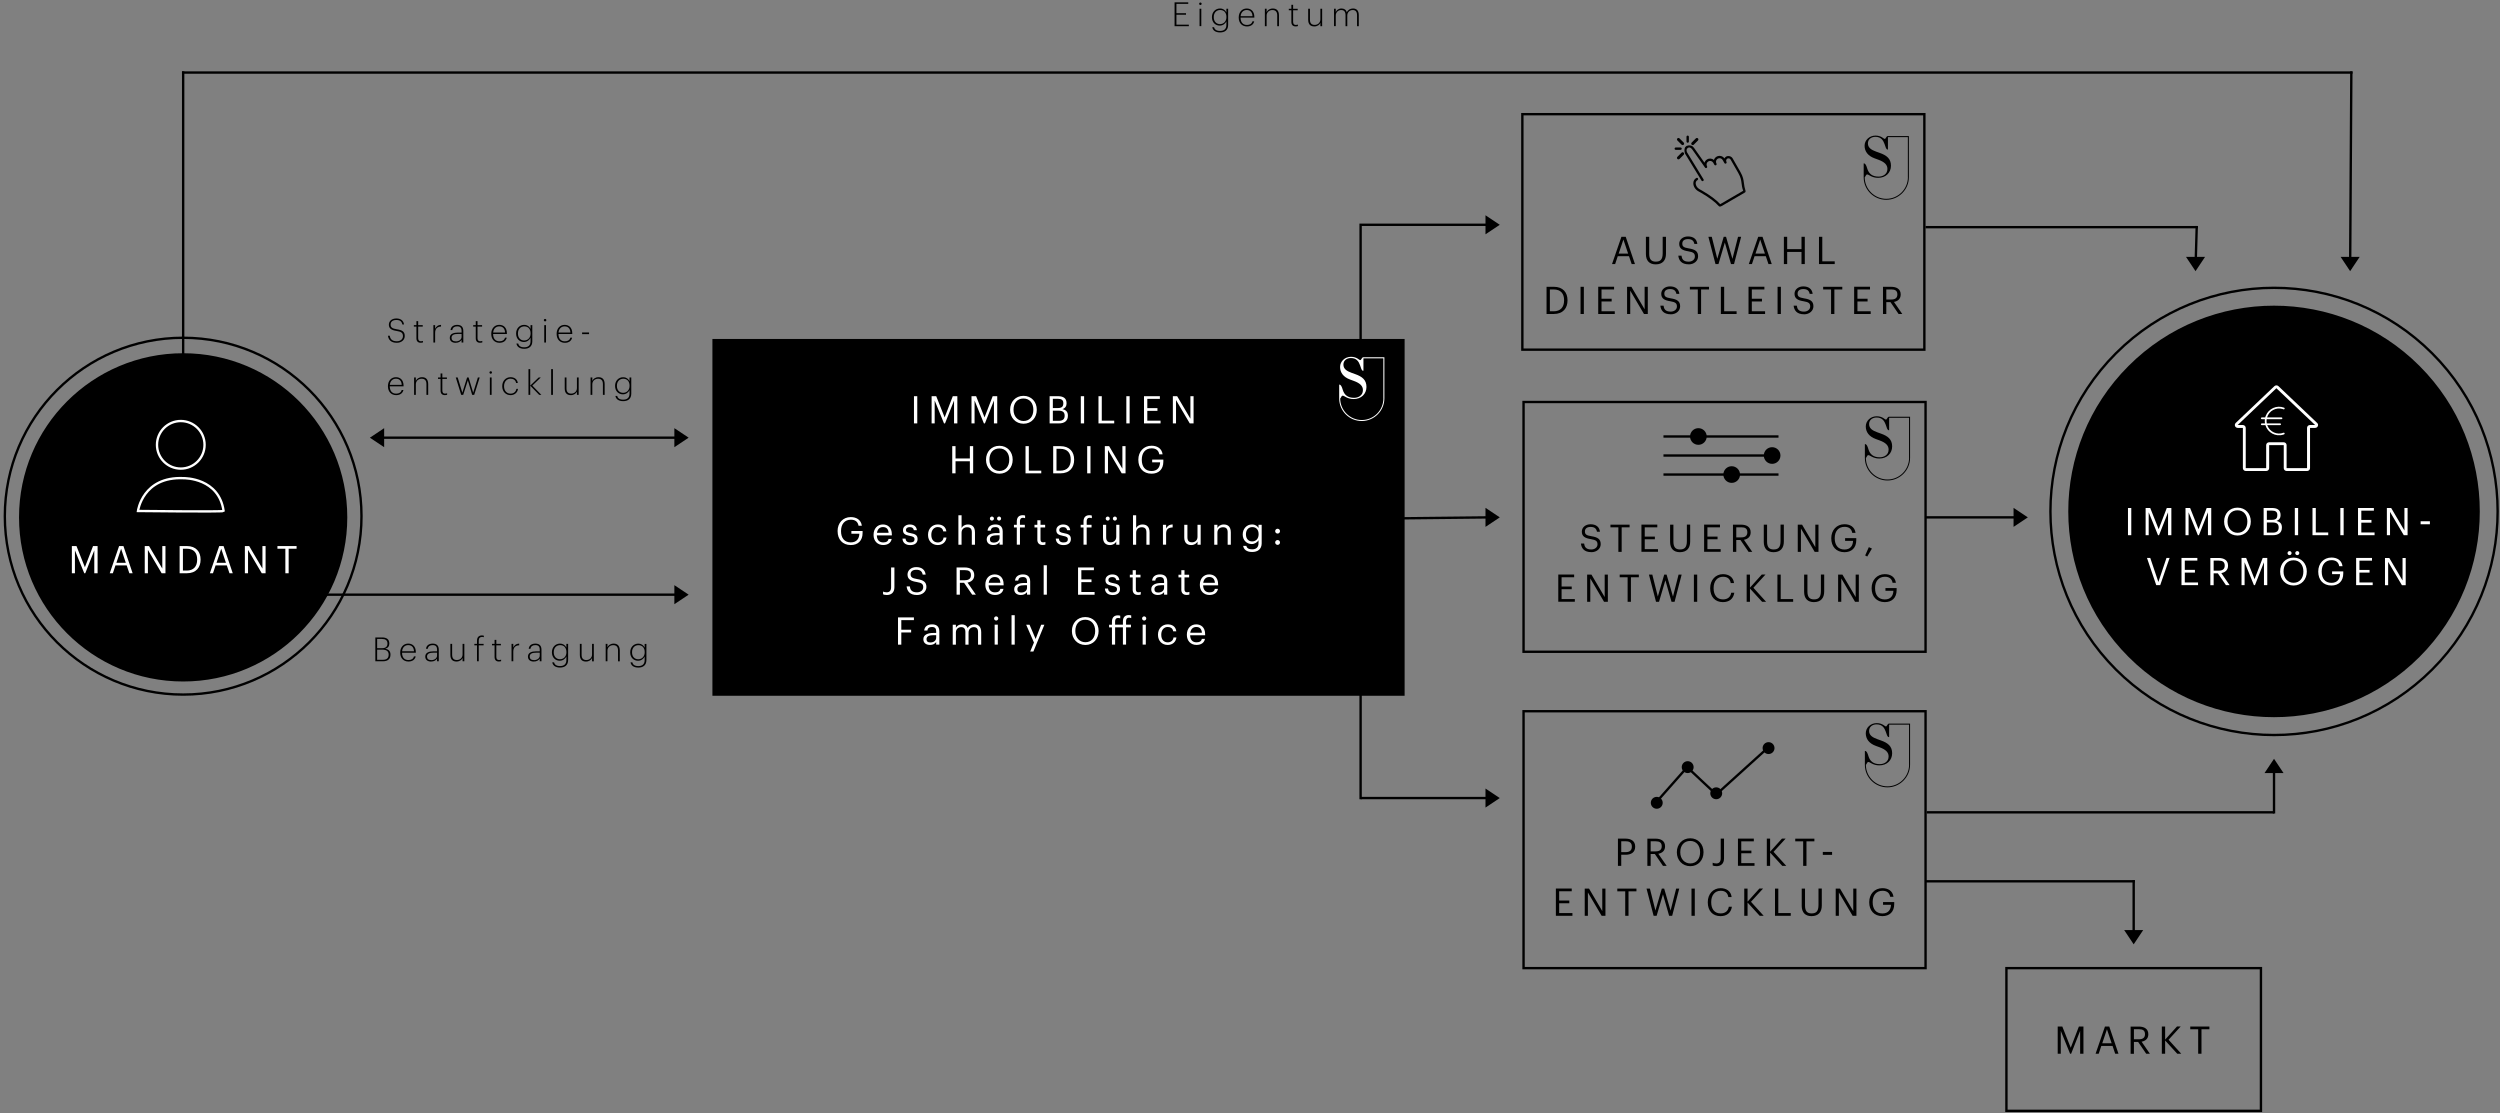 <?xml version="1.0" encoding="UTF-8"?> <svg xmlns="http://www.w3.org/2000/svg" xmlns:xlink="http://www.w3.org/1999/xlink" id="Ebene_1" viewBox="0 0 1051 468"><rect x="0" y="0" width="1051" height="468" fill="#808080" stroke="none"/><defs><style>.cls-1,.cls-2,.cls-3,.cls-4{fill:none;}.cls-1,.cls-5,.cls-6,.cls-7,.cls-8{stroke-width:0px;}.cls-2{stroke-linecap:square;}.cls-2,.cls-9,.cls-3{stroke:#000;}.cls-10{mask:url(#mask);}.cls-5,.cls-7{fill:#fff;}.cls-5,.cls-8{fill-rule:evenodd;}.cls-4{stroke:#fff;}</style><mask id="mask" x="708.02" y="61" width="25.94" height="26" maskUnits="userSpaceOnUse"><g id="mask-2"><polygon id="path-1" class="cls-5" points="708.02 61 733.96 61 733.96 87 708.02 87 708.02 61"></polygon></g></mask></defs><line id="Line-5" class="cls-2" x1="572" y1="95.5" x2="572" y2="149.5"></line><line id="Line-5-2" class="cls-2" x1="923.5" y1="95.5" x2="923" y2="112.5"></line><line id="Line-5-3" class="cls-2" x1="988.5" y1="30.5" x2="988" y2="112.5"></line><line id="Line-5-4" class="cls-2" x1="956" y1="321.5" x2="956" y2="341.5"></line><line id="Line-5-5" class="cls-2" x1="897" y1="370.5" x2="897" y2="392.5"></line><line id="Line-5-6" class="cls-2" x1="572" y1="281.5" x2="572" y2="335.5"></line><line id="Line-5-7" class="cls-2" x1="580.5" y1="218" x2="626" y2="217.5"></line><line id="Line-5-8" class="cls-2" x1="572" y1="94.5" x2="626" y2="94.5"></line><polygon id="Triangle" class="cls-8" points="630.5 335.5 624.5 339.5 624.5 331.5 630.5 335.5"></polygon><line id="Line-5-9" class="cls-2" x1="572.5" y1="335.5" x2="625" y2="335.5"></line><line id="Line-5-10" class="cls-2" x1="848" y1="217.5" x2="810" y2="217.5"></line><line id="Line-5-11" class="cls-2" x1="923.5" y1="95.5" x2="810" y2="95.5"></line><line id="Line-5-12" class="cls-2" x1="988.5" y1="30.5" x2="77" y2="30.5"></line><line id="Line-5-13" class="cls-2" x1="897" y1="370.5" x2="810" y2="370.5"></line><line id="Line-5-14" class="cls-2" x1="955.5" y1="341.5" x2="810.5" y2="341.5"></line><path id="Eigentum" class="cls-6" d="m499.79,11v-.64h-5.22v-4.17h4.03v-.64h-4.03V1.63h4.97v-.64h-5.75v10.01h6.01Zm4.86-8.89c.29,0,.52-.24.52-.53s-.22-.52-.52-.52-.53.24-.53.52c0,.29.24.53.53.53Zm.38,8.89V3.68h-.74v7.32h.74Zm7.87-7.43c-1.93,0-3.4,1.51-3.4,3.6v.1c0,2.13,1.44,3.5,3.3,3.5,1.36,0,2.38-.9,2.77-1.78v1.5c0,1.81-1.09,2.52-2.66,2.52s-2.31-.64-2.51-1.58h-.76c.18,1.18,1.16,2.21,3.28,2.21,1.96,0,3.37-.97,3.39-3.12V3.68h-.74v1.58s-.07-.14-.07-.14c-.44-.84-1.24-1.55-2.6-1.55Zm-.03,6.57c-1.46,0-2.6-1.06-2.6-2.88v-.11c0-1.82,1.13-2.94,2.7-2.94s2.62,1.06,2.62,2.91v.11c0,1.83-1.23,2.91-2.72,2.91Zm11.36.98c1.57,0,2.73-.76,3.04-2.16h-.74c-.25,1.02-1.08,1.53-2.3,1.53-1.74,0-2.67-1.12-2.7-3.08h5.8v-.27c0-2.42-1.44-3.57-3.21-3.57-1.96,0-3.36,1.53-3.36,3.74v.11c0,2.2,1.36,3.7,3.47,3.7Zm2.32-4.31h-5c.14-1.6,1.15-2.6,2.56-2.6s2.37.83,2.44,2.6Zm5.94,4.2v-4.44c0-1.54,1.2-2.35,2.42-2.35,1.3,0,2.03.69,2.03,2.24v4.55h.74v-4.51c0-2.09-1.05-2.93-2.6-2.93-1.3,0-2.25.74-2.59,1.54v-1.43h-.74v7.32h.74Zm12.18.1c.45,0,.73-.07.97-.15v-.63c-.25.08-.55.15-.92.15-.67,0-1.09-.41-1.09-1.29v-4.87h1.92v-.63h-1.92v-1.67h-.74v1.67h-1.08v.63h1.08v4.93c0,1.18.63,1.86,1.79,1.86Zm7.86.01c1.29,0,2.23-.71,2.56-1.51v1.4h.74V3.68h-.74v4.45c0,1.54-1.2,2.34-2.39,2.34-1.27,0-2-.64-2-2.2V3.68h-.74v4.63c0,2.02,1.06,2.8,2.58,2.8Zm9.03-.11v-4.47c0-1.53,1.15-2.32,2.27-2.32,1.18,0,1.83.62,1.83,2.17v4.62h.74v-4.47c0-1.53,1.15-2.32,2.27-2.32,1.18,0,1.83.62,1.83,2.17v4.62h.74v-4.58c0-2.09-1.04-2.86-2.45-2.86-1.11,0-2.14.6-2.6,1.64-.31-1.18-1.15-1.64-2.24-1.64-1.19,0-2.06.7-2.39,1.5v-1.39h-.74v7.32h.74Z"></path><g id="Group-11"><path id="STEUERUNG_ENTWICKLUNG" class="cls-6" d="m668.99,232.14c2.27,0,3.95-1.46,3.95-3.38,0-2.16-1.34-2.93-3.89-3.33-2.34-.35-2.75-.93-2.75-2.05s.82-1.86,2.38-1.86,2.42.59,2.69,2.03h1.25c-.22-2.03-1.65-3.15-3.94-3.15-2.16,0-3.68,1.34-3.68,3.1,0,2.03,1.42,2.78,3.82,3.15,2.18.35,2.77.9,2.77,2.19s-1.14,2.16-2.61,2.16c-2.3,0-2.85-1.15-3.02-2.51h-1.34c.21,1.95,1.31,3.63,4.37,3.63Zm12.76-.14v-10.3h3.33v-1.14h-8.05v1.14h3.33v10.3h1.39Zm15.27,0v-1.14h-5.57v-4.14h4.26v-1.14h-4.26v-3.89h5.28v-1.14h-6.67v11.44h6.96Zm9.19.14c2.94,0,4.34-1.71,4.34-4.5v-7.09h-1.39v6.9c0,2.8-1.09,3.54-2.91,3.54s-2.75-.93-2.75-3.33v-7.1h-1.39v7.26c0,2.78,1.49,4.32,4.11,4.32Zm17.16-.14v-1.14h-5.57v-4.14h4.26v-1.14h-4.26v-3.89h5.28v-1.14h-6.67v11.44h6.96Zm6.56,0v-4.98h1.76l3.41,4.98h1.55l-3.5-5.07c1.57-.3,2.83-1.23,2.83-3.12v-.06c0-2.29-1.81-3.18-4-3.18h-3.44v11.44h1.39Zm2.14-6.08h-2.14v-4.24h2.14c1.55,0,2.51.51,2.51,2.06v.06c0,1.41-.88,2.11-2.51,2.11Zm13.52,6.22c2.94,0,4.34-1.71,4.34-4.5v-7.09h-1.39v6.9c0,2.8-1.09,3.54-2.91,3.54s-2.75-.93-2.75-3.33v-7.1h-1.39v7.26c0,2.78,1.49,4.32,4.11,4.32Zm11.52-.14v-9.81l5.78,9.81h1.6v-11.44h-1.33v9.46l-5.57-9.46h-1.81v11.44h1.33Zm18.31.14c2.93,0,4.96-1.76,4.96-5.07v-.85h-4.7v1.15h3.34c-.05,2.03-1.12,3.65-3.6,3.65-2.69,0-4.1-1.86-4.1-4.69v-.13c0-2.8,1.5-4.72,4.13-4.72,1.66,0,2.91.7,3.23,2.53h1.39c-.35-2.58-2.38-3.63-4.66-3.63-3.28,0-5.54,2.5-5.54,5.84v.13c0,3.34,2.02,5.79,5.54,5.79Zm9.57,1.82l1.97-3.34-1.3-.61-1.54,3.5.86.45Zm-122.93,19.03v-1.14h-5.57v-4.14h4.26v-1.14h-4.26v-3.89h5.28v-1.14h-6.67v11.44h6.96Zm6.5,0v-9.81l5.78,9.81h1.6v-11.44h-1.33v9.46l-5.57-9.46h-1.81v11.44h1.33Zm17.08,0v-10.3h3.33v-1.14h-8.05v1.14h3.33v10.3h1.39Zm11.81,0l2.67-9.04,2.59,9.04h1.28l2.98-11.44h-1.3l-2.35,9.26-2.69-9.26h-.99l-2.69,9.23-2.32-9.23h-1.42l2.98,11.44h1.26Zm16.05,0v-11.44h-1.39v11.44h1.39Zm10.82.14c2.56,0,4.38-1.3,4.78-3.94h-1.3c-.29,1.86-1.58,2.8-3.46,2.8-2.46,0-3.94-1.76-3.94-4.67v-.13c0-2.88,1.58-4.72,3.95-4.72,1.95,0,2.96.9,3.25,2.64h1.38c-.24-2.48-2.26-3.74-4.64-3.74-3.1,0-5.38,2.45-5.38,5.84v.13c0,3.52,2.03,5.79,5.34,5.79Zm11.36-.14v-5.58l5.1,5.58h1.68l-5.34-5.89,5.09-5.57h-1.55l-4.98,5.52v-5.5h-1.39v11.44h1.39Zm18.16,0v-1.14h-5.23v-10.3h-1.39v11.44h6.62Zm8.71.14c2.94,0,4.34-1.71,4.34-4.5v-7.09h-1.39v6.9c0,2.8-1.09,3.54-2.91,3.54s-2.75-.93-2.75-3.33v-7.1h-1.39v7.26c0,2.78,1.49,4.32,4.11,4.32Zm11.52-.14v-9.81l5.78,9.81h1.6v-11.44h-1.33v9.46l-5.57-9.46h-1.81v11.44h1.33Zm18.31.14c2.93,0,4.96-1.76,4.96-5.07v-.85h-4.7v1.15h3.34c-.05,2.03-1.12,3.65-3.6,3.65-2.69,0-4.1-1.86-4.1-4.69v-.13c0-2.8,1.5-4.72,4.13-4.72,1.66,0,2.91.7,3.23,2.53h1.39c-.35-2.58-2.38-3.63-4.66-3.63-3.28,0-5.54,2.5-5.54,5.84v.13c0,3.34,2.02,5.79,5.54,5.79Z"></path><rect id="Rectangle" class="cls-3" x="640.5" y="169" width="169" height="105"></rect></g><g id="Group-17"><path id="MARKT" class="cls-6" d="m866.35,443v-9.63l3.92,9.63h.43l3.79-9.63v9.63h1.39v-11.44h-1.92l-3.42,8.91-3.54-8.91h-1.94v11.44h1.28Zm15.94,0l1.1-3.3h4.72l1.12,3.3h1.38l-3.87-11.44h-1.82l-3.94,11.44h1.31Zm5.46-4.4h-3.97l1.98-5.89,1.98,5.89Zm9.35,4.4v-4.98h1.76l3.41,4.98h1.55l-3.5-5.07c1.57-.3,2.83-1.23,2.83-3.12v-.06c0-2.29-1.81-3.18-4-3.18h-3.44v11.44h1.39Zm2.14-6.08h-2.14v-4.24h2.14c1.55,0,2.51.51,2.51,2.06v.06c0,1.41-.88,2.11-2.51,2.11Zm10.98,6.08v-5.58l5.1,5.58h1.68l-5.34-5.89,5.09-5.57h-1.55l-4.98,5.52v-5.5h-1.39v11.44h1.39Zm15.28,0v-10.3h3.33v-1.14h-8.05v1.14h3.33v10.3h1.39Z"></path><rect id="Rectangle-2" class="cls-3" x="843.5" y="407" width="107" height="60"></rect></g><g id="Group-14"><path id="PROJEKT-ENTWICKLUNG" class="cls-6" d="m681.57,364v-4.66h1.86c2.18,0,4-.94,4-3.38v-.06c0-2.38-1.81-3.34-4-3.34h-3.25v11.44h1.39Zm1.95-5.76h-1.95v-4.56h1.95c1.55,0,2.51.61,2.51,2.22v.06c0,1.47-.88,2.27-2.51,2.27Zm10.42,5.76v-4.98h1.76l3.41,4.98h1.55l-3.5-5.07c1.57-.3,2.83-1.23,2.83-3.12v-.06c0-2.29-1.81-3.18-4-3.18h-3.44v11.44h1.39Zm2.14-6.08h-2.14v-4.24h2.14c1.55,0,2.51.51,2.51,2.06v.06c0,1.41-.88,2.11-2.51,2.11Zm14.53,6.22c3.33,0,5.55-2.59,5.55-5.82v-.13c0-3.22-2.22-5.78-5.58-5.78s-5.63,2.56-5.63,5.81v.13c0,3.2,2.29,5.79,5.66,5.79Zm0-1.15c-2.38,0-4.22-1.89-4.22-4.66v-.13c0-2.72,1.54-4.67,4.19-4.67s4.14,2.08,4.14,4.64v.13c0,2.77-1.57,4.69-4.11,4.69Zm11,1.15c1.74,0,3.17-.96,3.17-3.25v-8.34h-1.39v8.27c0,1.54-.72,2.18-1.86,2.18-.69,0-1.1-.14-1.52-.32v1.15c.3.16.74.3,1.6.3Zm15.99-.14v-1.14h-5.57v-4.14h4.26v-1.14h-4.26v-3.89h5.28v-1.14h-6.67v11.44h6.96Zm6.56,0v-5.58l5.1,5.58h1.68l-5.34-5.89,5.09-5.57h-1.55l-4.98,5.52v-5.5h-1.39v11.44h1.39Zm15.28,0v-10.3h3.33v-1.14h-8.05v1.14h3.33v10.3h1.39Zm10.77-4.61v-1.25h-3.9v1.25h3.9Zm-109.16,25.61v-1.14h-5.57v-4.14h4.26v-1.14h-4.26v-3.89h5.28v-1.14h-6.67v11.44h6.96Zm6.5,0v-9.81l5.78,9.81h1.6v-11.44h-1.33v9.46l-5.57-9.46h-1.81v11.44h1.33Zm17.08,0v-10.3h3.33v-1.14h-8.05v1.14h3.33v10.3h1.39Zm11.81,0l2.67-9.04,2.59,9.04h1.28l2.98-11.44h-1.3l-2.35,9.26-2.69-9.26h-.99l-2.69,9.23-2.32-9.23h-1.42l2.98,11.44h1.26Zm16.05,0v-11.44h-1.39v11.44h1.39Zm10.82.14c2.56,0,4.38-1.3,4.78-3.94h-1.3c-.29,1.86-1.58,2.8-3.46,2.8-2.46,0-3.94-1.76-3.94-4.67v-.13c0-2.88,1.58-4.72,3.95-4.72,1.95,0,2.96.9,3.25,2.64h1.38c-.24-2.48-2.26-3.74-4.64-3.74-3.1,0-5.38,2.45-5.38,5.84v.13c0,3.52,2.03,5.79,5.34,5.79Zm11.36-.14v-5.58l5.1,5.58h1.68l-5.34-5.89,5.09-5.57h-1.55l-4.98,5.52v-5.5h-1.39v11.44h1.39Zm18.16,0v-1.14h-5.23v-10.3h-1.39v11.44h6.62Zm8.71.14c2.94,0,4.34-1.71,4.34-4.5v-7.09h-1.39v6.9c0,2.8-1.09,3.54-2.91,3.54s-2.75-.93-2.75-3.33v-7.1h-1.39v7.26c0,2.78,1.49,4.32,4.11,4.32Zm11.52-.14v-9.81l5.78,9.81h1.6v-11.44h-1.33v9.46l-5.57-9.46h-1.81v11.44h1.33Zm18.31.14c2.93,0,4.96-1.76,4.96-5.07v-.85h-4.7v1.15h3.34c-.05,2.03-1.12,3.65-3.6,3.65-2.69,0-4.1-1.86-4.1-4.69v-.13c0-2.8,1.5-4.72,4.13-4.72,1.66,0,2.91.7,3.23,2.53h1.39c-.35-2.58-2.38-3.63-4.66-3.63-3.28,0-5.54,2.5-5.54,5.84v.13c0,3.34,2.02,5.79,5.54,5.79Z"></path><rect id="Rectangle-3" class="cls-3" x="640.5" y="299" width="169" height="108"></rect></g><polygon id="Triangle-2" class="cls-8" points="923 114 919 108 927 108 923 114"></polygon><polygon id="Triangle-3" class="cls-8" points="897 397 893 391 901 391 897 397"></polygon><polygon id="Triangle-4" class="cls-8" points="988 114 984 108 992 108 988 114"></polygon><polygon id="Triangle-5" class="cls-8" points="956 319 960 325 952 325 956 319"></polygon><polygon id="Triangle-6" class="cls-8" points="852.5 217.5 846.5 221.5 846.5 213.5 852.5 217.5"></polygon><g id="Group-12"><polyline id="Line-6" class="cls-2" points="696.5 337 709.29 322.53 721.51 334 742.5 315"></polyline><circle id="Oval" class="cls-6" cx="709.5" cy="322.5" r="2.5"></circle><circle id="Oval-2" class="cls-6" cx="721.5" cy="333.5" r="2.5"></circle><circle id="Oval-3" class="cls-6" cx="743.5" cy="314.5" r="2.5"></circle><circle id="Oval-4" class="cls-6" cx="696.5" cy="337.5" r="2.5"></circle></g><g id="Group-19"><line id="Line-7" class="cls-2" x1="699.82" y1="183.5" x2="747.18" y2="183.5"></line><circle id="Oval-5" class="cls-6" cx="714" cy="183.5" r="3.5"></circle><circle id="Oval-6" class="cls-6" cx="745" cy="191.5" r="3.5"></circle><circle id="Oval-7" class="cls-6" cx="728" cy="199.5" r="3.5"></circle><line id="Line-7-2" class="cls-2" x1="699.82" y1="191.5" x2="747.18" y2="191.5"></line><line id="Line-7-3" class="cls-2" x1="699.82" y1="199.5" x2="747.18" y2="199.5"></line></g><polygon id="Triangle-7" class="cls-8" points="630.5 217.5 624.5 221.5 624.5 213.5 630.5 217.5"></polygon><polygon id="Triangle-8" class="cls-8" points="630.5 94.5 624.5 98.5 624.5 90.5 630.5 94.5"></polygon><line id="Line-5-15" class="cls-2" x1="77" y1="30.5" x2="77" y2="149.5"></line><line id="Line-5-16" class="cls-2" x1="127.5" y1="250" x2="287.5" y2="250"></line><line id="Line-5-17" class="cls-2" x1="161" y1="184" x2="288" y2="184"></line><path id="Beauftragung" class="cls-6" d="m161.05,278c1.9,0,3.11-.92,3.11-2.76v-.06c0-1.36-.7-2.16-2.2-2.44,1.12-.31,1.71-1.06,1.71-2.17v-.06c0-1.82-1.27-2.53-3.04-2.53h-2.84v10.01h3.26Zm-.41-5.5h-2.09v-3.88h2.06c1.47,0,2.28.59,2.28,1.89v.06c0,1.26-.73,1.93-2.25,1.93Zm.39,4.87h-2.48v-4.26h2.21c1.75,0,2.63.7,2.63,2.07v.06c0,1.39-.8,2.13-2.37,2.13Zm10.69.74c1.57,0,2.73-.76,3.04-2.16h-.74c-.25,1.02-1.08,1.53-2.3,1.53-1.74,0-2.67-1.12-2.7-3.08h5.8v-.27c0-2.42-1.44-3.57-3.21-3.57-1.96,0-3.36,1.53-3.36,3.74v.11c0,2.2,1.36,3.7,3.47,3.7Zm2.32-4.31h-5c.14-1.6,1.15-2.6,2.56-2.6s2.37.83,2.44,2.6Zm7.21,4.31c1.23,0,2.02-.52,2.48-1.23v1.12h.74v-4.84c0-1.86-1.04-2.59-2.56-2.59-1.39,0-2.65.64-2.81,2.18h.73c.17-1.08.95-1.55,2.06-1.55,1.29,0,1.85.59,1.85,1.96v.66h-1.53c-1.81,0-3.43.52-3.43,2.21,0,1.39,1.04,2.09,2.48,2.09Zm.06-.6c-1.2,0-1.79-.55-1.79-1.48,0-1.32,1.19-1.64,2.72-1.64h1.5v1.25c0,1.09-1.08,1.88-2.42,1.88Zm10.6.6c1.29,0,2.23-.71,2.56-1.51v1.4h.74v-7.32h-.74v4.45c0,1.54-1.2,2.34-2.39,2.34-1.27,0-2-.64-2-2.2v-4.59h-.74v4.63c0,2.02,1.06,2.8,2.58,2.8Zm9.36-.11v-6.69h2.04v-.63h-2.04v-1.39c0-1.06.55-1.53,1.36-1.53.31,0,.57.06.78.13v-.63c-.27-.08-.46-.13-.81-.13-1.22,0-2.07.7-2.07,2.23v1.32h-1.11v.63h1.11v6.69h.74Zm8.43.1c.45,0,.73-.07.97-.15v-.63c-.25.08-.55.15-.92.15-.67,0-1.09-.41-1.09-1.29v-4.87h1.92v-.63h-1.92v-1.67h-.74v1.67h-1.08v.63h1.08v4.93c0,1.18.63,1.86,1.79,1.86Zm6.09-.1v-4.06c0-1.95,1.06-2.6,2.48-2.66v-.7c-1.34.04-2.07.74-2.48,1.64v-1.54h-.74v7.32h.74Zm8.63.11c1.23,0,2.02-.52,2.48-1.23v1.12h.74v-4.84c0-1.86-1.04-2.59-2.56-2.59-1.39,0-2.65.64-2.81,2.18h.73c.17-1.08.95-1.55,2.06-1.55,1.29,0,1.85.59,1.85,1.96v.66h-1.53c-1.81,0-3.43.52-3.43,2.21,0,1.39,1.04,2.09,2.48,2.09Zm.06-.6c-1.2,0-1.79-.55-1.79-1.48,0-1.32,1.19-1.64,2.72-1.64h1.5v1.25c0,1.09-1.08,1.88-2.42,1.88Zm10.95-6.94c-1.93,0-3.4,1.51-3.4,3.6v.1c0,2.13,1.44,3.5,3.3,3.5,1.36,0,2.38-.9,2.77-1.78v1.5c0,1.81-1.09,2.52-2.66,2.52s-2.31-.64-2.51-1.58h-.76c.18,1.18,1.16,2.21,3.28,2.21,1.96,0,3.37-.97,3.39-3.12v-6.83h-.74v1.58s-.07-.14-.07-.14c-.44-.84-1.24-1.55-2.6-1.55Zm-.03,6.57c-1.46,0-2.6-1.06-2.6-2.88v-.11c0-1.82,1.13-2.94,2.7-2.94s2.62,1.06,2.62,2.91v.11c0,1.83-1.23,2.91-2.72,2.91Zm10.94.98c1.29,0,2.23-.71,2.56-1.51v1.4h.74v-7.32h-.74v4.45c0,1.54-1.2,2.34-2.39,2.34-1.27,0-2-.64-2-2.2v-4.59h-.74v4.63c0,2.02,1.06,2.8,2.58,2.8Zm9.03-.11v-4.44c0-1.54,1.2-2.35,2.42-2.35,1.3,0,2.03.69,2.03,2.24v4.55h.74v-4.51c0-2.09-1.05-2.93-2.6-2.93-1.3,0-2.25.74-2.59,1.54v-1.43h-.74v7.32h.74Zm12.97-7.43c-1.93,0-3.4,1.51-3.4,3.6v.1c0,2.13,1.44,3.5,3.3,3.5,1.36,0,2.38-.9,2.77-1.78v1.5c0,1.81-1.09,2.52-2.66,2.52s-2.31-.64-2.51-1.58h-.76c.18,1.18,1.16,2.21,3.28,2.21,1.96,0,3.37-.97,3.39-3.12v-6.83h-.74v1.58s-.07-.14-.07-.14c-.44-.84-1.24-1.55-2.6-1.55Zm-.03,6.57c-1.46,0-2.6-1.06-2.6-2.88v-.11c0-1.82,1.13-2.94,2.7-2.94s2.62,1.06,2.62,2.91v.11c0,1.83-1.23,2.91-2.72,2.91Z"></path><path id="Strategie-entwicklung" class="cls-6" d="m166.81,144.11c2.02,0,3.35-1.26,3.35-2.84,0-1.88-1.08-2.51-3.32-2.84-2.09-.31-2.63-.9-2.63-1.99,0-1.2.88-1.92,2.42-1.92s2.27.63,2.51,1.88h.71c-.22-1.6-1.36-2.52-3.22-2.52s-3.15,1.06-3.15,2.62,1.05,2.31,3.23,2.63c2.02.31,2.69.8,2.69,2.2,0,1.23-1.02,2.14-2.59,2.14-2.09,0-2.79-1.08-2.95-2.34h-.77c.21,1.64,1.25,2.98,3.72,2.98Zm10.03-.01c.45,0,.73-.07.97-.15v-.63c-.25.08-.55.15-.92.15-.67,0-1.09-.41-1.09-1.29v-4.87h1.92v-.63h-1.92v-1.67h-.74v1.67h-1.08v.63h1.08v4.93c0,1.18.63,1.86,1.79,1.86Zm6.09-.1v-4.06c0-1.95,1.06-2.6,2.48-2.66v-.7c-1.34.04-2.07.74-2.48,1.64v-1.54h-.74v7.32h.74Zm8.63.11c1.23,0,2.02-.52,2.48-1.23v1.12h.74v-4.84c0-1.86-1.04-2.59-2.56-2.59-1.39,0-2.65.64-2.81,2.18h.73c.17-1.08.95-1.55,2.06-1.55,1.29,0,1.85.59,1.85,1.96v.66h-1.53c-1.81,0-3.43.52-3.43,2.21,0,1.39,1.04,2.09,2.48,2.09Zm.06-.6c-1.2,0-1.79-.55-1.79-1.48,0-1.32,1.19-1.64,2.72-1.64h1.5v1.25c0,1.09-1.08,1.88-2.42,1.88Zm10.17.59c.45,0,.73-.07.97-.15v-.63c-.25.08-.55.15-.92.15-.67,0-1.09-.41-1.09-1.29v-4.87h1.92v-.63h-1.92v-1.67h-.74v1.67h-1.08v.63h1.08v4.93c0,1.18.63,1.86,1.79,1.86Zm8.21.01c1.57,0,2.73-.76,3.04-2.16h-.74c-.25,1.02-1.08,1.53-2.3,1.53-1.74,0-2.67-1.12-2.7-3.08h5.8v-.27c0-2.42-1.44-3.57-3.21-3.57-1.96,0-3.36,1.53-3.36,3.74v.11c0,2.2,1.36,3.7,3.47,3.7Zm2.32-4.31h-5c.14-1.6,1.15-2.6,2.56-2.6s2.37.83,2.44,2.6Zm8.05-3.23c-1.93,0-3.4,1.51-3.4,3.6v.1c0,2.13,1.44,3.5,3.3,3.5,1.36,0,2.38-.9,2.77-1.78v1.5c0,1.81-1.09,2.52-2.66,2.52s-2.31-.64-2.51-1.58h-.76c.18,1.18,1.16,2.21,3.28,2.21,1.96,0,3.37-.97,3.39-3.12v-6.83h-.74v1.58s-.07-.14-.07-.14c-.44-.84-1.24-1.55-2.6-1.55Zm-.03,6.57c-1.46,0-2.6-1.06-2.6-2.88v-.11c0-1.82,1.13-2.94,2.7-2.94s2.62,1.06,2.62,2.91v.11c0,1.83-1.23,2.91-2.72,2.91Zm8.82-8.02c.29,0,.52-.24.52-.53s-.22-.52-.52-.52-.53.24-.53.52c0,.29.24.53.53.53Zm.38,8.89v-7.32h-.74v7.32h.74Zm7.94.11c1.57,0,2.73-.76,3.04-2.16h-.74c-.25,1.02-1.08,1.53-2.3,1.53-1.74,0-2.67-1.12-2.7-3.08h5.8v-.27c0-2.42-1.44-3.57-3.21-3.57-1.96,0-3.36,1.53-3.36,3.74v.11c0,2.2,1.36,3.7,3.47,3.7Zm2.32-4.31h-5c.14-1.6,1.15-2.6,2.56-2.6s2.37.83,2.44,2.6Zm7.84.67v-.7h-2.93v.7h2.93Zm-81.08,25.64c1.57,0,2.73-.76,3.04-2.16h-.74c-.25,1.02-1.08,1.53-2.3,1.53-1.74,0-2.67-1.12-2.7-3.08h5.8v-.27c0-2.42-1.44-3.57-3.21-3.57-1.96,0-3.36,1.53-3.36,3.74v.11c0,2.2,1.36,3.7,3.47,3.7Zm2.32-4.31h-5c.14-1.6,1.15-2.6,2.56-2.6s2.37.83,2.44,2.6Zm5.94,4.2v-4.44c0-1.54,1.2-2.35,2.42-2.35,1.3,0,2.03.69,2.03,2.24v4.55h.74v-4.51c0-2.09-1.05-2.93-2.6-2.93-1.3,0-2.25.74-2.59,1.54v-1.43h-.74v7.32h.74Zm12.18.1c.45,0,.73-.07.97-.15v-.63c-.25.08-.55.15-.92.15-.67,0-1.09-.41-1.09-1.29v-4.87h1.92v-.63h-1.92v-1.67h-.74v1.67h-1.08v.63h1.08v4.93c0,1.18.63,1.86,1.79,1.86Zm7.73-.1l1.95-6.13,1.82,6.13h.85l2.31-7.32h-.76l-1.97,6.41-1.93-6.41h-.63l-2,6.41-1.96-6.41h-.8l2.28,7.32h.84Zm11.57-8.89c.29,0,.52-.24.52-.53s-.22-.52-.52-.52-.53.24-.53.52c0,.29.24.53.53.53Zm.38,8.89v-7.32h-.74v7.32h.74Zm7.97.11c1.67,0,2.93-1.08,3.12-2.65h-.69c-.18,1.32-1.22,2.02-2.44,2.02-1.54,0-2.73-1.13-2.73-3.07v-.11c0-1.93,1.2-3.11,2.73-3.11,1.15,0,2.14.57,2.32,1.81h.73c-.2-1.65-1.57-2.44-3.05-2.44-1.93,0-3.5,1.5-3.5,3.74v.11c0,2.23,1.53,3.7,3.5,3.7Zm8.26-3.99l3.77,3.88h.92l-3.81-3.91,3.57-3.42h-.88l-3.57,3.44Zm0,0v-6.94h-.74v10.82h.74v-3.88Zm9.55,3.88v-10.82h-.76v10.82h.76Zm7.52.11c1.29,0,2.23-.71,2.56-1.51v1.4h.74v-7.32h-.74v4.45c0,1.54-1.2,2.34-2.39,2.34-1.27,0-2-.64-2-2.2v-4.59h-.74v4.63c0,2.02,1.06,2.8,2.58,2.8Zm9.03-.11v-4.44c0-1.54,1.2-2.35,2.42-2.35,1.3,0,2.03.69,2.03,2.24v4.55h.74v-4.51c0-2.09-1.05-2.93-2.6-2.93-1.3,0-2.25.74-2.59,1.54v-1.43h-.74v7.32h.74Zm12.97-7.43c-1.93,0-3.4,1.51-3.4,3.6v.1c0,2.13,1.44,3.5,3.3,3.5,1.36,0,2.38-.9,2.77-1.78v1.5c0,1.81-1.09,2.52-2.66,2.52s-2.31-.64-2.51-1.58h-.76c.18,1.18,1.16,2.21,3.28,2.21,1.96,0,3.37-.97,3.39-3.12v-6.83h-.74v1.58s-.07-.14-.07-.14c-.44-.84-1.24-1.55-2.6-1.55Zm-.03,6.57c-1.46,0-2.6-1.06-2.6-2.88v-.11c0-1.82,1.13-2.94,2.7-2.94s2.62,1.06,2.62,2.91v.11c0,1.83-1.23,2.91-2.72,2.91Z"></path><polygon id="Triangle-9" class="cls-8" points="289.5 184 283.5 188 283.5 180 289.5 184"></polygon><polygon id="Triangle-10" class="cls-8" points="155.5 184 161.5 180 161.5 188 155.5 184"></polygon><polygon id="Triangle-11" class="cls-8" points="289.5 250 283.5 254 283.5 246 289.5 250"></polygon><circle id="Oval-8" class="cls-9" cx="956" cy="215" r="86" transform="translate(127.98 738.97) rotate(-45)"></circle><circle id="Oval-9" class="cls-3" cx="956" cy="215" r="94" transform="translate(127.98 738.97) rotate(-45)"></circle><g id="Group"><g id="Group-15"><path id="IMMOBILIEN-VERMÖGEN" class="cls-7" d="m895.99,225v-11.44h-1.39v11.44h1.39Zm7.32,0v-9.63l3.92,9.63h.43l3.79-9.63v9.63h1.39v-11.44h-1.92l-3.42,8.91-3.54-8.91h-1.94v11.44h1.28Zm16.77,0v-9.63l3.92,9.63h.43l3.79-9.63v9.63h1.39v-11.44h-1.92l-3.42,8.91-3.54-8.91h-1.94v11.44h1.28Zm20.6.14c3.33,0,5.55-2.59,5.55-5.82v-.13c0-3.22-2.22-5.78-5.58-5.78s-5.63,2.56-5.63,5.81v.13c0,3.2,2.29,5.79,5.66,5.79Zm0-1.15c-2.38,0-4.22-1.89-4.22-4.66v-.13c0-2.72,1.54-4.67,4.19-4.67s4.14,2.08,4.14,4.64v.13c0,2.77-1.57,4.69-4.11,4.69Zm14.87,1.01c2.29,0,3.76-1.04,3.76-3.2v-.06c0-1.49-.62-2.34-2.29-2.74,1.31-.45,1.73-1.38,1.73-2.42v-.06c0-2.26-1.55-2.96-3.68-2.96h-3.44v11.44h3.92Zm-.48-6.45h-2.08v-3.9h2.05c1.6,0,2.35.53,2.35,1.82v.06c0,1.41-.64,2.02-2.32,2.02Zm.45,5.36h-2.53v-4.27h2.34c1.84,0,2.62.67,2.62,2.08v.06c0,1.39-.77,2.13-2.43,2.13Zm10.61,1.09v-11.44h-1.39v11.44h1.39Zm12.66,0v-1.14h-5.23v-10.3h-1.39v11.44h6.62Zm6.48,0v-11.44h-1.39v11.44h1.39Zm13,0v-1.14h-5.57v-4.14h4.26v-1.14h-4.26v-3.89h5.28v-1.14h-6.67v11.44h6.96Zm6.5,0v-9.81l5.78,9.81h1.6v-11.44h-1.33v9.46l-5.57-9.46h-1.81v11.44h1.33Zm16.76-4.61v-1.25h-3.9v1.25h3.9Zm-113.38,25.61l3.95-11.44h-1.31l-3.41,10.1-3.41-10.1h-1.38l3.89,11.44h1.66Zm15.91,0v-1.14h-5.57v-4.14h4.26v-1.14h-4.26v-3.89h5.28v-1.14h-6.67v11.44h6.96Zm6.56,0v-4.98h1.76l3.41,4.98h1.55l-3.5-5.07c1.57-.3,2.83-1.23,2.83-3.12v-.06c0-2.29-1.81-3.18-4-3.18h-3.44v11.44h1.39Zm2.14-6.08h-2.14v-4.24h2.14c1.55,0,2.51.51,2.51,2.06v.06c0,1.41-.88,2.11-2.51,2.11Zm10.87,6.08v-9.63l3.92,9.63h.43l3.79-9.63v9.63h1.39v-11.44h-1.92l-3.42,8.91-3.54-8.91h-1.94v11.44h1.28Zm18.9-12.62c.46,0,.85-.38.85-.85s-.38-.85-.85-.85-.85.38-.85.85.38.85.85.85Zm3.25,0c.46,0,.85-.38.85-.85s-.38-.85-.85-.85-.85.38-.85.85.38.85.85.85Zm-1.55,12.77c3.33,0,5.55-2.59,5.55-5.82v-.13c0-3.22-2.22-5.78-5.58-5.78s-5.63,2.56-5.63,5.81v.13c0,3.2,2.29,5.79,5.66,5.79Zm0-1.15c-2.38,0-4.22-1.89-4.22-4.66v-.13c0-2.72,1.54-4.67,4.19-4.67s4.14,2.08,4.14,4.64v.13c0,2.77-1.57,4.69-4.11,4.69Zm15.92,1.15c2.93,0,4.96-1.76,4.96-5.07v-.85h-4.7v1.15h3.34c-.05,2.03-1.12,3.65-3.6,3.65-2.69,0-4.1-1.86-4.1-4.69v-.13c0-2.8,1.5-4.72,4.13-4.72,1.66,0,2.91.7,3.23,2.53h1.39c-.35-2.58-2.38-3.63-4.66-3.63-3.28,0-5.54,2.5-5.54,5.84v.13c0,3.34,2.02,5.79,5.54,5.79Zm17.33-.14v-1.14h-5.57v-4.14h4.26v-1.14h-4.26v-3.89h5.28v-1.14h-6.67v11.44h6.96Zm6.5,0v-9.81l5.78,9.81h1.6v-11.44h-1.33v9.46l-5.57-9.46h-1.81v11.44h1.33Z"></path></g><g id="Group-20"><g id="home"><path id="Shape" class="cls-7" d="m974.13,177.81l-16.27-15.47c-.47-.45-1.23-.45-1.7,0l-16.27,15.47c-.24.23-.37.54-.37.87,0,.67.55,1.21,1.23,1.21h2.16v16.91c0,.67.55,1.21,1.23,1.21h8.59c.68,0,1.23-.54,1.23-1.21v-9.66h6.13v9.66c0,.67.55,1.21,1.23,1.21h8.59c.68,0,1.23-.54,1.23-1.21v-16.91h2.16c.33,0,.65-.13.88-.37.47-.48.46-1.24-.03-1.71Zm-3.02.87c-.68,0-1.23.54-1.23,1.21v16.91h-8.59v-9.66c0-.67-.55-1.21-1.23-1.21h-6.13c-.68,0-1.23.54-1.23,1.21v9.66h-8.59v-16.91c0-.67-.55-1.21-1.23-1.21h-2.16l16.27-15.47,16.28,15.47h-2.17Z"></path></g><path id="Fill-1" class="cls-5" d="m959.99,181.91c-2.71,1.05-5.75-.31-6.79-3.03-.02-.05-.04-.1-.06-.15h5.43c.2,0,.37-.17.37-.37s-.17-.37-.37-.37h-5.62c-.11-.58-.12-1.18-.04-1.77h6.24c.2,0,.37-.17.37-.37s-.17-.37-.37-.37h-6.08c.83-2.78,3.76-4.36,6.54-3.53.12.04.25.08.37.13.19.07.4-.02.48-.21.07-.19-.02-.4-.21-.48h0c-3.08-1.19-6.55.35-7.74,3.45-.08.21-.15.42-.21.64h-1.45c-.2,0-.37.17-.37.37s.17.37.37.37h1.31c-.07.59-.06,1.18.03,1.77h-1.34c-.2,0-.37.17-.37.37s.17.37.37.37h1.52c.96,3.17,4.3,4.97,7.46,4.01.14-.04.28-.09.41-.14.19-.07.28-.29.21-.48-.07-.19-.29-.28-.47-.21"></path></g></g><g id="Group-18"><g id="Group-10"><g id="Group-16"><circle id="Oval-10" class="cls-9" cx="77" cy="217.5" r="68.5"></circle></g><path id="MANDANT" class="cls-7" d="m31.5,241v-9.63l3.92,9.63h.43l3.79-9.63v9.63h1.39v-11.44h-1.92l-3.42,8.91-3.54-8.91h-1.94v11.44h1.28Zm15.94,0l1.1-3.3h4.72l1.12,3.3h1.38l-3.87-11.44h-1.82l-3.94,11.44h1.31Zm5.46-4.4h-3.97l1.98-5.89,1.98,5.89Zm9.28,4.4v-9.81l5.78,9.81h1.6v-11.44h-1.33v9.46l-5.57-9.46h-1.81v11.44h1.33Zm16.32,0c4,0,5.82-2.51,5.82-5.68v-.14c0-3.18-1.86-5.62-5.79-5.62h-3.02v11.44h2.99Zm-.03-1.14h-1.57v-9.18h1.55c3.15,0,4.43,1.86,4.43,4.5v.13c0,2.8-1.47,4.56-4.42,4.56Zm11.06,1.14l1.1-3.3h4.72l1.12,3.3h1.38l-3.87-11.44h-1.82l-3.94,11.44h1.31Zm5.46-4.4h-3.97l1.98-5.89,1.98,5.89Zm9.28,4.4v-9.81l5.78,9.81h1.6v-11.44h-1.33v9.46l-5.57-9.46h-1.81v11.44h1.33Zm17.08,0v-10.3h3.33v-1.14h-8.05v1.14h3.33v10.3h1.39Z"></path><g id="Group-9"><path id="Fill-1-2" class="cls-1" d="m86,187c0,5.52-4.48,10-10,10s-10-4.48-10-10,4.48-10,10-10,10,4.48,10,10"></path><path id="Stroke-3" class="cls-4" d="m86,187c0,5.52-4.48,10-10,10s-10-4.48-10-10,4.48-10,10-10,10,4.48,10,10Z"></path><path id="Fill-5" class="cls-1" d="m58,214.82s1.96-14.6,19.17-13.79c.59,0,14.87-.07,16.83,13.79-.39.41-36,0-36,0"></path><path id="Stroke-7" class="cls-4" d="m58,214.82s1.96-14.6,19.17-13.79c.59,0,14.87-.07,16.83,13.79-.39.41-36,0-36,0Z"></path></g></g><g id="Group-16-2"><ellipse id="Oval-11" class="cls-3" cx="77" cy="217" rx="74.97" ry="75"></ellipse></g></g><rect id="Rectangle-4" class="cls-9" x="300" y="143" width="290" height="149"></rect><g id="JS_Logo"><path id="Shape-2" class="cls-7" d="m573.2,150.2h-.05c-.72,0-.78,1.19-1.33,1.19-.44,0-1.41-1.39-3.85-1.39-2.56,0-4.6,1.89-4.6,4.27s1.41,4.27,4.2,5.29l1.58.58c2.61.95,3.82,2.14,3.82,3.86,0,2.33-2.04,3.25-3.73,3.25-2.67,0-4.1-1.27-4.73-3.31-.43-1.49-.83-2.24-1.41-2.24h-.11v5.82h0v.11h0c.05,5.18,4.29,9.37,9.49,9.37s9.51-4.27,9.51-9.52v-17.28h-8.8Zm8.38,17.28c0,5.02-4.08,9.1-9.08,9.1s-9.08-4.07-9.08-9.06c.42-.31.44-1.18,1.06-1.18.72,0,1.86,1.42,4.6,1.42,3.19,0,5.38-2.16,5.38-5.09s-1.78-4.35-4.73-5.39l-1.46-.52c-2.09-.75-3.5-1.66-3.5-3.48s1.52-2.76,3.14-2.76c2.53,0,3.33,1.66,3.85,3.03.46,1.24.63,2.32,1.31,2.32h.12v-5.23h8.37v16.85h.03Z"></path></g><g id="JS_Logo-2"><path id="Shape-3" class="cls-6" d="m794.2,175.2h-.05c-.72,0-.78,1.19-1.33,1.19-.44,0-1.41-1.39-3.85-1.39-2.56,0-4.6,1.89-4.6,4.27s1.41,4.27,4.2,5.29l1.58.58c2.61.95,3.82,2.14,3.82,3.86,0,2.33-2.04,3.25-3.73,3.25-2.67,0-4.1-1.27-4.73-3.31-.43-1.49-.83-2.24-1.41-2.24h-.11v5.82h0v.11h0c.05,5.18,4.29,9.37,9.49,9.37s9.51-4.27,9.51-9.52v-17.28h-8.8Zm8.38,17.28c0,5.02-4.08,9.1-9.08,9.1s-9.08-4.07-9.08-9.06c.42-.31.44-1.18,1.06-1.18.72,0,1.86,1.42,4.6,1.42,3.19,0,5.38-2.16,5.38-5.09s-1.78-4.35-4.73-5.39l-1.46-.52c-2.09-.75-3.5-1.66-3.5-3.48s1.52-2.76,3.14-2.76c2.53,0,3.33,1.66,3.85,3.03.46,1.24.63,2.32,1.31,2.32h.12v-5.23h8.37v16.85h.03Z"></path></g><g id="JS_Logo-3"><path id="Shape-4" class="cls-6" d="m794.2,304.2h-.05c-.72,0-.78,1.19-1.33,1.19-.44,0-1.41-1.39-3.85-1.39-2.56,0-4.6,1.89-4.6,4.27s1.41,4.27,4.2,5.29l1.58.58c2.61.95,3.82,2.14,3.82,3.86,0,2.33-2.04,3.25-3.73,3.25-2.67,0-4.1-1.27-4.73-3.31-.43-1.49-.83-2.24-1.41-2.24h-.11v5.82h0v.11h0c.05,5.18,4.29,9.37,9.49,9.37s9.51-4.27,9.51-9.52v-17.28h-8.8Zm8.38,17.28c0,5.02-4.08,9.1-9.08,9.1s-9.08-4.07-9.08-9.06c.42-.31.44-1.18,1.06-1.18.72,0,1.86,1.42,4.6,1.42,3.19,0,5.38-2.16,5.38-5.09s-1.78-4.35-4.73-5.39l-1.46-.52c-2.09-.75-3.5-1.66-3.5-3.48s1.52-2.76,3.14-2.76c2.53,0,3.33,1.66,3.85,3.03.46,1.24.63,2.32,1.31,2.32h.12v-5.23h8.37v16.85h.03Z"></path></g><path id="IMMOBILIENMANAGEMENTHOLDING" class="cls-7" d="m385.62,178v-11.44h-1.39v11.44h1.39Zm7.32,0v-9.63l3.92,9.63h.43l3.79-9.63v9.63h1.39v-11.44h-1.92l-3.42,8.91-3.54-8.91h-1.94v11.44h1.28Zm16.77,0v-9.63l3.92,9.63h.43l3.79-9.63v9.63h1.39v-11.44h-1.92l-3.42,8.91-3.54-8.91h-1.94v11.44h1.28Zm20.6.14c3.33,0,5.55-2.59,5.55-5.82v-.13c0-3.22-2.22-5.78-5.58-5.78s-5.63,2.56-5.63,5.81v.13c0,3.2,2.29,5.79,5.66,5.79Zm0-1.15c-2.38,0-4.22-1.89-4.22-4.66v-.13c0-2.72,1.54-4.67,4.19-4.67s4.14,2.08,4.14,4.64v.13c0,2.77-1.57,4.69-4.11,4.69Zm14.87,1.01c2.29,0,3.76-1.04,3.76-3.2v-.06c0-1.49-.62-2.34-2.29-2.74,1.31-.45,1.73-1.38,1.73-2.42v-.06c0-2.26-1.55-2.96-3.68-2.96h-3.44v11.44h3.92Zm-.48-6.45h-2.08v-3.9h2.05c1.6,0,2.35.53,2.35,1.82v.06c0,1.41-.64,2.02-2.32,2.02Zm.45,5.36h-2.53v-4.27h2.34c1.84,0,2.62.67,2.62,2.08v.06c0,1.39-.77,2.13-2.43,2.13Zm10.61,1.09v-11.44h-1.39v11.44h1.39Zm12.66,0v-1.14h-5.23v-10.3h-1.39v11.44h6.62Zm6.48,0v-11.44h-1.39v11.44h1.39Zm13,0v-1.14h-5.57v-4.14h4.26v-1.14h-4.26v-3.89h5.28v-1.14h-6.67v11.44h6.96Zm6.5,0v-9.81l5.78,9.81h1.6v-11.44h-1.33v9.46l-5.57-9.46h-1.81v11.44h1.33Zm-92.69,21v-5.09h6.02v5.09h1.39v-11.44h-1.39v5.18h-6.02v-5.18h-1.39v11.44h1.39Zm18.47.14c3.33,0,5.55-2.59,5.55-5.82v-.13c0-3.22-2.22-5.78-5.58-5.78s-5.63,2.56-5.63,5.81v.13c0,3.2,2.29,5.79,5.66,5.79Zm0-1.15c-2.38,0-4.22-1.89-4.22-4.66v-.13c0-2.72,1.54-4.67,4.19-4.67s4.14,2.08,4.14,4.64v.13c0,2.77-1.57,4.69-4.11,4.69Zm17.57,1.01v-1.14h-5.23v-10.3h-1.39v11.44h6.62Zm8,0c4,0,5.82-2.51,5.82-5.68v-.14c0-3.18-1.86-5.62-5.79-5.62h-3.02v11.44h2.99Zm-.03-1.14h-1.57v-9.18h1.55c3.15,0,4.43,1.86,4.43,4.5v.13c0,2.8-1.47,4.56-4.42,4.56Zm12.72,1.14v-11.44h-1.39v11.44h1.39Zm7.36,0v-9.81l5.78,9.81h1.6v-11.44h-1.33v9.46l-5.57-9.46h-1.81v11.44h1.33Zm18.31.14c2.93,0,4.96-1.76,4.96-5.07v-.85h-4.7v1.15h3.34c-.05,2.03-1.12,3.65-3.6,3.65-2.69,0-4.1-1.86-4.1-4.69v-.13c0-2.8,1.5-4.72,4.13-4.72,1.66,0,2.91.7,3.23,2.53h1.39c-.35-2.58-2.38-3.63-4.66-3.63-3.28,0-5.54,2.5-5.54,5.84v.13c0,3.34,2.02,5.79,5.54,5.79Z"></path><g id="Group-22"><g id="Group-21"><g id="Group-12-2"><rect id="Rectangle-5" class="cls-3" x="640" y="48" width="169" height="99"></rect></g><g id="JS_Logo-4"><path id="Shape-5" class="cls-6" d="m793.7,57.2h-.05c-.72,0-.78,1.19-1.33,1.19-.44,0-1.41-1.39-3.85-1.39-2.56,0-4.6,1.89-4.6,4.27s1.41,4.27,4.2,5.29l1.58.58c2.61.95,3.82,2.14,3.82,3.86,0,2.33-2.04,3.25-3.73,3.25-2.67,0-4.1-1.27-4.73-3.31-.43-1.49-.83-2.24-1.41-2.24h-.11v5.82h0v.11h0c.05,5.18,4.29,9.37,9.49,9.37s9.51-4.27,9.51-9.52v-17.28h-8.8Zm8.38,17.28c0,5.02-4.08,9.1-9.08,9.1s-9.08-4.07-9.08-9.06c.42-.31.44-1.18,1.06-1.18.72,0,1.86,1.42,4.6,1.42,3.19,0,5.38-2.16,5.38-5.09s-1.78-4.35-4.73-5.39l-1.46-.52c-2.09-.75-3.5-1.66-3.5-3.48s1.52-2.76,3.14-2.76c2.53,0,3.33,1.66,3.85,3.03.46,1.24.63,2.32,1.31,2.32h.12v-5.23h8.37v16.85h.03Z"></path></g><g id="Group-14-2"><path id="Fill-1-3" class="cls-8" d="m706.94,60.82c.12.12.28.18.44.18s.32-.06.44-.18c.24-.24.24-.64,0-.88l-1.76-1.76c-.24-.24-.64-.24-.88,0-.24.24-.24.64,0,.88l1.76,1.76Z"></path><path id="Fill-3" class="cls-8" d="m711.62,61c.16,0,.32-.06.44-.18l1.76-1.76c.24-.24.24-.64,0-.88-.24-.24-.64-.24-.88,0l-1.76,1.76c-.24.24-.24.64,0,.88.12.12.28.18.44.18"></path><path id="Fill-5-2" class="cls-8" d="m709.5,60c.28,0,.5-.22.5-.5v-2c0-.28-.22-.5-.5-.5s-.5.22-.5.5v2c0,.28.22.5.5.5"></path><path id="Fill-7" class="cls-8" d="m707,62.5c0-.28-.22-.5-.5-.5h-2c-.28,0-.5.22-.5.5s.22.5.5.5h2c.28,0,.5-.22.5-.5"></path><path id="Fill-9" class="cls-8" d="m706.94,64.18l-1.76,1.76c-.24.24-.24.64,0,.88.12.12.28.18.44.18s.32-.06.44-.18l1.76-1.76c.24-.24.24-.64,0-.88-.24-.24-.64-.24-.88,0"></path><g id="Group-13"><g class="cls-10"><path id="Fill-11" class="cls-8" d="m733.93,80.28c-.54-1.37-.67-2.36-.78-3.33-.16-1.3-.33-2.64-1.51-4.71l-3.24-5.66c-.52-.91-1.82-1.26-2.73-.74-.3.18-.56.44-.73.76-.34-.49-.83-.84-1.4-.99-.64-.17-1.32-.08-1.89.25-.55.32-.93.82-1.12,1.38-.78-.65-1.91-.78-2.84-.24-.54.31-.94.81-1.13,1.4l-4.29-6.09c-1.26-1.74-2.51-1.38-3.13-1.02-.58.34-.96.87-1.08,1.51-.11.59.02,1.23.36,1.82l6.9,11.3c.14.24.45.31.69.16.23-.15.31-.46.16-.69l-6.9-11.29c-.21-.38-.3-.78-.23-1.13.06-.35.27-.63.59-.82.22-.13.91-.53,1.83.73l5.34,7.57c.15.22.45.28.68.13.22-.15.3-.44.16-.67-.2-.35-.25-.76-.15-1.14.1-.39.35-.71.7-.92.71-.42,1.63-.17,2.05.55l.5.87s0,0,0,0c.14.24.44.32.68.18.24-.14.32-.45.18-.69-.41-.72-.17-1.64.55-2.06.35-.2.75-.25,1.14-.15.39.1.71.35.91.7l.75,1.3s0,0,0,0c.14.24.44.32.68.18.24-.14.32-.45.18-.69-.13-.22-.16-.5-.09-.76.07-.26.24-.49.45-.61.44-.25,1.11-.07,1.36.37l3.24,5.66c1.08,1.89,1.23,3.08,1.38,4.33.11.93.23,1.89.69,3.17l-9.65,5.62c-1.68-1.82-4.25-3.74-7.65-5.7-.37-.21-.73-.42-1.09-.61-.92-.5-1.56-1.51-1.58-2.44,0-.42.13-1.01.78-1.39.24-.14.32-.45.18-.69-.14-.24-.44-.32-.68-.18-.84.49-1.29,1.29-1.28,2.27.01,1.3.86,2.63,2.1,3.31.35.19.71.39,1.07.6,3.49,2.01,6.07,3.96,7.67,5.79.1.11.23.17.37.17.09,0,.17-.02.25-.07l10.37-6.03c.21-.13.31-.39.21-.62"></path></g></g></g></g><path id="AUSWAHLDIENSTLEISTER" class="cls-6" d="m679.01,111l1.1-3.3h4.72l1.12,3.3h1.38l-3.87-11.44h-1.82l-3.94,11.44h1.31Zm5.46-4.4h-3.97l1.98-5.89,1.98,5.89Zm11.57,4.54c2.94,0,4.34-1.71,4.34-4.5v-7.09h-1.39v6.9c0,2.8-1.09,3.54-2.91,3.54s-2.75-.93-2.75-3.33v-7.1h-1.39v7.26c0,2.78,1.49,4.32,4.11,4.32Zm13.89,0c2.27,0,3.95-1.46,3.95-3.38,0-2.16-1.34-2.93-3.89-3.33-2.34-.35-2.75-.93-2.75-2.05s.82-1.86,2.38-1.86,2.42.59,2.69,2.03h1.25c-.22-2.03-1.65-3.15-3.94-3.15-2.16,0-3.68,1.34-3.68,3.1,0,2.03,1.42,2.78,3.82,3.15,2.18.35,2.77.9,2.77,2.19s-1.14,2.16-2.61,2.16c-2.3,0-2.85-1.15-3.02-2.51h-1.34c.21,1.95,1.31,3.63,4.37,3.63Zm12.52-.14l2.67-9.04,2.59,9.04h1.28l2.98-11.44h-1.3l-2.35,9.26-2.69-9.26h-.99l-2.69,9.23-2.32-9.23h-1.42l2.98,11.44h1.26Zm14.07,0l1.1-3.3h4.72l1.12,3.3h1.38l-3.87-11.44h-1.82l-3.94,11.44h1.31Zm5.46-4.4h-3.97l1.98-5.89,1.98,5.89Zm9.35,4.4v-5.09h6.02v5.09h1.39v-11.44h-1.39v5.18h-6.02v-5.18h-1.39v11.44h1.39Zm19.99,0v-1.14h-5.23v-10.3h-1.39v11.44h6.62Zm-118.16,21c4,0,5.82-2.51,5.82-5.68v-.14c0-3.18-1.86-5.62-5.79-5.62h-3.02v11.44h2.99Zm-.03-1.14h-1.57v-9.18h1.55c3.15,0,4.43,1.86,4.43,4.5v.13c0,2.8-1.47,4.56-4.42,4.56Zm12.72,1.14v-11.44h-1.39v11.44h1.39Zm13,0v-1.14h-5.57v-4.14h4.26v-1.14h-4.26v-3.89h5.28v-1.14h-6.67v11.44h6.96Zm6.5,0v-9.81l5.78,9.81h1.6v-11.44h-1.33v9.46l-5.57-9.46h-1.81v11.44h1.33Zm17.03.14c2.27,0,3.95-1.46,3.95-3.38,0-2.16-1.34-2.93-3.89-3.33-2.34-.35-2.75-.93-2.75-2.05s.82-1.86,2.38-1.86,2.42.59,2.69,2.03h1.25c-.22-2.03-1.65-3.15-3.94-3.15-2.16,0-3.68,1.34-3.68,3.1,0,2.03,1.42,2.78,3.82,3.15,2.18.35,2.77.9,2.77,2.19s-1.14,2.16-2.61,2.16c-2.3,0-2.85-1.15-3.02-2.51h-1.34c.21,1.95,1.31,3.63,4.37,3.63Zm12.76-.14v-10.3h3.33v-1.14h-8.05v1.14h3.33v10.3h1.39Zm14.93,0v-1.14h-5.23v-10.3h-1.39v11.44h6.62Zm11.97,0v-1.14h-5.57v-4.14h4.26v-1.14h-4.26v-3.89h5.28v-1.14h-6.67v11.44h6.96Zm6.64,0v-11.44h-1.39v11.44h1.39Zm9.73.14c2.27,0,3.95-1.46,3.95-3.38,0-2.16-1.34-2.93-3.89-3.33-2.34-.35-2.75-.93-2.75-2.05s.82-1.86,2.38-1.86,2.42.59,2.69,2.03h1.25c-.22-2.03-1.65-3.15-3.94-3.15-2.16,0-3.68,1.34-3.68,3.1,0,2.03,1.42,2.78,3.82,3.15,2.18.35,2.77.9,2.77,2.19s-1.14,2.16-2.61,2.16c-2.3,0-2.85-1.15-3.02-2.51h-1.34c.21,1.95,1.31,3.63,4.37,3.63Zm12.76-.14v-10.3h3.33v-1.14h-8.05v1.14h3.33v10.3h1.39Zm15.27,0v-1.14h-5.57v-4.14h4.26v-1.14h-4.26v-3.89h5.28v-1.14h-6.67v11.44h6.96Zm6.56,0v-4.98h1.76l3.41,4.98h1.55l-3.5-5.07c1.57-.3,2.83-1.23,2.83-3.12v-.06c0-2.29-1.81-3.18-4-3.18h-3.44v11.44h1.39Zm2.14-6.08h-2.14v-4.24h2.14c1.55,0,2.51.51,2.51,2.06v.06c0,1.41-.88,2.11-2.51,2.11Z"></path></g><path class="cls-7" d="m352.12,223.35v-.13c0-3.35,2.26-5.84,5.54-5.84,2.27,0,4.31,1.06,4.66,3.63h-1.39c-.32-1.82-1.57-2.53-3.23-2.53-2.62,0-4.13,1.92-4.13,4.72v.13c0,2.83,1.41,4.69,4.1,4.69,2.48,0,3.55-1.62,3.6-3.65h-3.35v-1.15h4.71v.85c0,3.31-2.03,5.07-4.96,5.07-3.52,0-5.54-2.45-5.54-5.79Z"></path><path class="cls-7" d="m367.25,224.9v-.13c0-2.53,1.62-4.29,3.92-4.29,1.94,0,3.76,1.17,3.76,4.16v.43h-6.31c.06,1.91.98,2.96,2.69,2.96,1.3,0,2.05-.48,2.22-1.46h1.33c-.29,1.68-1.68,2.56-3.57,2.56-2.37,0-4.05-1.67-4.05-4.24Zm6.32-.9c-.13-1.73-1.02-2.42-2.4-2.42s-2.27.93-2.5,2.42h4.9Z"></path><path class="cls-7" d="m379.38,226.42h1.3c.1.99.62,1.62,1.97,1.62,1.26,0,1.82-.43,1.82-1.33s-.66-1.17-1.95-1.41c-2.18-.4-2.91-1.01-2.91-2.46,0-1.55,1.52-2.35,2.83-2.35,1.5,0,2.8.61,3.03,2.42h-1.28c-.19-.91-.7-1.31-1.76-1.31-.96,0-1.58.48-1.58,1.2s.42,1.06,1.95,1.33c1.73.32,2.95.7,2.95,2.48,0,1.52-1.04,2.55-3.07,2.55s-3.2-1.01-3.28-2.72Z"></path><path class="cls-7" d="m390.15,224.9v-.13c0-2.56,1.82-4.29,4.07-4.29,1.74,0,3.38.8,3.63,2.93h-1.31c-.21-1.33-1.17-1.83-2.32-1.83-1.52,0-2.69,1.22-2.69,3.19v.13c0,2.05,1.12,3.14,2.74,3.14,1.18,0,2.26-.69,2.4-2.05h1.23c-.18,1.81-1.63,3.15-3.65,3.15-2.34,0-4.1-1.65-4.1-4.24Z"></path><path class="cls-7" d="m402.92,216.63h1.33v5.33c.38-.78,1.31-1.47,2.69-1.47,1.73,0,2.94.94,2.94,3.38v5.14h-1.33v-5.23c0-1.47-.62-2.13-1.97-2.13-1.23,0-2.34.78-2.34,2.29v5.07h-1.33v-12.37Z"></path><path class="cls-7" d="m414.82,226.68c0-1.94,2.05-2.59,4.19-2.59h1.2v-.61c0-1.33-.51-1.89-1.79-1.89-1.15,0-1.79.48-1.92,1.5h-1.33c.18-1.91,1.7-2.61,3.31-2.61s3.06.66,3.06,2.99v5.52h-1.33v-1.06c-.62.78-1.38,1.2-2.61,1.2-1.55,0-2.79-.75-2.79-2.47Zm1.33-8.67c0-.46.38-.85.85-.85s.85.38.85.85-.38.85-.85.85-.85-.38-.85-.85Zm4.07,8.07v-1.04h-1.15c-1.68,0-2.91.42-2.91,1.65,0,.86.42,1.41,1.58,1.41,1.41,0,2.48-.72,2.48-2.02Zm-1.06-8.07c0-.46.38-.85.85-.85s.85.38.85.85-.38.85-.85.85-.85-.38-.85-.85Z"></path><path class="cls-7" d="m427.46,221.75h-1.2v-1.12h1.2v-1.36c0-1.7.83-2.69,2.5-2.69.43,0,.66.05.99.16v1.12c-.24-.1-.58-.18-.94-.18-.86,0-1.22.59-1.22,1.44v1.5h2.05v1.12h-2.05v7.25h-1.33v-7.25Z"></path><path class="cls-7" d="m436.1,226.9v-5.15h-1.2v-1.12h1.2v-1.91h1.33v1.91h1.95v1.12h-1.95v5.03c0,.82.37,1.22,1.04,1.22.42,0,.74-.06,1.02-.18v1.12c-.27.1-.59.18-1.14.18-1.52,0-2.26-.9-2.26-2.21Z"></path><path class="cls-7" d="m443.83,226.42h1.3c.1.99.62,1.62,1.97,1.62,1.26,0,1.82-.43,1.82-1.33s-.66-1.17-1.95-1.41c-2.18-.4-2.91-1.01-2.91-2.46,0-1.55,1.52-2.35,2.83-2.35,1.5,0,2.8.61,3.03,2.42h-1.28c-.19-.91-.7-1.31-1.76-1.31-.96,0-1.58.48-1.58,1.2s.42,1.06,1.95,1.33c1.73.32,2.95.7,2.95,2.48,0,1.52-1.04,2.55-3.07,2.55s-3.2-1.01-3.28-2.72Z"></path><path class="cls-7" d="m455.51,221.75h-1.2v-1.12h1.2v-1.36c0-1.7.83-2.69,2.5-2.69.43,0,.66.05.99.16v1.12c-.24-.1-.58-.18-.94-.18-.86,0-1.22.59-1.22,1.44v1.5h2.05v1.12h-2.05v7.25h-1.33v-7.25Z"></path><path class="cls-7" d="m463.7,225.93v-5.3h1.33v5.23c0,1.47.62,2.13,1.94,2.13,1.18,0,2.3-.78,2.3-2.29v-5.07h1.33v8.37h-1.33v-1.33c-.38.78-1.31,1.47-2.66,1.47-1.67,0-2.91-.91-2.91-3.22Zm1.14-7.92c0-.46.38-.85.85-.85s.85.38.85.85-.38.85-.85.85-.85-.38-.85-.85Zm3.01,0c0-.46.38-.85.85-.85s.85.38.85.85-.38.85-.85.85-.85-.38-.85-.85Z"></path><path class="cls-7" d="m476.31,216.63h1.33v5.33c.38-.78,1.31-1.47,2.69-1.47,1.73,0,2.95.94,2.95,3.38v5.14h-1.33v-5.23c0-1.47-.62-2.13-1.97-2.13-1.23,0-2.34.78-2.34,2.29v5.07h-1.33v-12.37Z"></path><path class="cls-7" d="m488.9,220.63h1.33v1.5c.53-.94,1.25-1.6,2.75-1.65v1.25c-1.68.08-2.75.61-2.75,2.67v4.59h-1.33v-8.37Z"></path><path class="cls-7" d="m497.86,225.93v-5.3h1.33v5.23c0,1.47.62,2.13,1.94,2.13,1.18,0,2.3-.78,2.3-2.29v-5.07h1.33v8.37h-1.33v-1.33c-.38.78-1.31,1.47-2.66,1.47-1.67,0-2.91-.91-2.91-3.22Z"></path><path class="cls-7" d="m510.47,220.63h1.33v1.33c.38-.78,1.31-1.47,2.69-1.47,1.73,0,2.95.94,2.95,3.38v5.14h-1.33v-5.23c0-1.47-.62-2.13-1.97-2.13-1.23,0-2.34.78-2.34,2.29v5.07h-1.33v-8.37Z"></path><path class="cls-7" d="m522.61,229.48h1.36c.19.96.99,1.46,2.42,1.46,1.65,0,2.69-.78,2.69-2.58v-1.22c-.48.82-1.62,1.58-2.83,1.58-2.19,0-3.81-1.66-3.81-3.97v-.11c0-2.27,1.6-4.16,3.9-4.16,1.39,0,2.26.67,2.74,1.49v-1.34h1.33v7.81c-.02,2.43-1.67,3.62-4,3.62-2.48,0-3.57-1.17-3.79-2.58Zm6.51-4.82v-.11c0-1.87-1.02-2.96-2.66-2.96s-2.66,1.23-2.66,2.99v.13c0,1.83,1.17,2.91,2.58,2.91,1.55,0,2.74-1.09,2.74-2.96Z"></path><path class="cls-7" d="m536.08,223.3c0-.58.46-1.02,1.02-1.02s1.02.45,1.02,1.02-.46,1.02-1.02,1.02-1.02-.45-1.02-1.02Zm0,4.75c0-.58.46-1.02,1.02-1.02s1.02.45,1.02,1.02-.46,1.02-1.02,1.02-1.02-.45-1.02-1.02Z"></path><path class="cls-7" d="m371.24,249.84v-1.15c.42.18.83.32,1.52.32,1.14,0,1.86-.64,1.86-2.18v-8.28h1.39v8.34c0,2.29-1.42,3.25-3.17,3.25-.86,0-1.3-.14-1.6-.3Z"></path><path class="cls-7" d="m381.14,246.51h1.34c.18,1.36.72,2.51,3.03,2.51,1.47,0,2.61-.86,2.61-2.16s-.59-1.84-2.77-2.19c-2.4-.37-3.83-1.12-3.83-3.15,0-1.76,1.52-3.11,3.68-3.11,2.29,0,3.71,1.12,3.94,3.15h-1.25c-.27-1.44-1.1-2.03-2.69-2.03s-2.38.78-2.38,1.86.42,1.7,2.75,2.05c2.54.4,3.89,1.17,3.89,3.33,0,1.92-1.68,3.38-3.95,3.38-3.06,0-4.16-1.68-4.37-3.63Z"></path><path class="cls-7" d="m402.13,238.56h3.44c2.19,0,4,.9,4,3.18v.06c0,1.89-1.26,2.82-2.83,3.12l3.51,5.07h-1.55l-3.41-4.98h-1.76v4.98h-1.39v-11.44Zm3.54,5.36c1.63,0,2.51-.71,2.51-2.11v-.06c0-1.55-.96-2.06-2.51-2.06h-2.15v4.24h2.15Z"></path><path class="cls-7" d="m414.24,245.9v-.13c0-2.53,1.62-4.29,3.92-4.29,1.94,0,3.76,1.17,3.76,4.16v.43h-6.31c.06,1.91.98,2.96,2.69,2.96,1.3,0,2.05-.48,2.22-1.46h1.33c-.29,1.68-1.68,2.56-3.57,2.56-2.37,0-4.05-1.67-4.05-4.24Zm6.32-.9c-.13-1.73-1.02-2.42-2.4-2.42s-2.27.93-2.5,2.42h4.9Z"></path><path class="cls-7" d="m426.37,247.68c0-1.94,2.05-2.59,4.19-2.59h1.2v-.61c0-1.33-.51-1.89-1.79-1.89-1.15,0-1.79.48-1.92,1.5h-1.33c.18-1.91,1.7-2.61,3.31-2.61s3.06.66,3.06,2.99v5.52h-1.33v-1.06c-.62.78-1.38,1.2-2.61,1.2-1.55,0-2.79-.75-2.79-2.47Zm5.39-.61v-1.04h-1.15c-1.68,0-2.91.42-2.91,1.65,0,.86.42,1.41,1.58,1.41,1.41,0,2.48-.72,2.48-2.02Z"></path><path class="cls-7" d="m438.76,237.63h1.34v12.37h-1.34v-12.37Z"></path><path class="cls-7" d="m453.2,238.56h6.68v1.14h-5.28v3.89h4.26v1.14h-4.26v4.15h5.57v1.14h-6.96v-11.44Z"></path><path class="cls-7" d="m464.5,247.42h1.3c.1.99.62,1.62,1.97,1.62,1.26,0,1.82-.43,1.82-1.33s-.66-1.17-1.95-1.41c-2.18-.4-2.91-1.01-2.91-2.46,0-1.55,1.52-2.35,2.83-2.35,1.5,0,2.8.61,3.02,2.42h-1.28c-.19-.91-.7-1.31-1.76-1.31-.96,0-1.58.48-1.58,1.2s.42,1.06,1.95,1.33c1.73.32,2.95.7,2.95,2.48,0,1.52-1.04,2.55-3.07,2.55s-3.2-1.01-3.28-2.72Z"></path><path class="cls-7" d="m476.18,247.9v-5.15h-1.2v-1.12h1.2v-1.91h1.33v1.91h1.95v1.12h-1.95v5.03c0,.82.37,1.22,1.04,1.22.42,0,.74-.06,1.02-.18v1.12c-.27.1-.59.18-1.14.18-1.52,0-2.26-.9-2.26-2.21Z"></path><path class="cls-7" d="m483.99,247.68c0-1.94,2.05-2.59,4.19-2.59h1.2v-.61c0-1.33-.51-1.89-1.79-1.89-1.15,0-1.79.48-1.92,1.5h-1.33c.18-1.91,1.7-2.61,3.31-2.61s3.06.66,3.06,2.99v5.52h-1.33v-1.06c-.62.78-1.38,1.2-2.61,1.2-1.55,0-2.79-.75-2.79-2.47Zm5.39-.61v-1.04h-1.15c-1.68,0-2.91.42-2.91,1.65,0,.86.42,1.41,1.58,1.41,1.41,0,2.48-.72,2.48-2.02Z"></path><path class="cls-7" d="m496.63,247.9v-5.15h-1.2v-1.12h1.2v-1.91h1.33v1.91h1.95v1.12h-1.95v5.03c0,.82.37,1.22,1.04,1.22.42,0,.74-.06,1.02-.18v1.12c-.27.1-.59.18-1.14.18-1.52,0-2.26-.9-2.26-2.21Z"></path><path class="cls-7" d="m504.42,245.9v-.13c0-2.53,1.62-4.29,3.92-4.29,1.94,0,3.76,1.17,3.76,4.16v.43h-6.31c.06,1.91.98,2.96,2.69,2.96,1.3,0,2.05-.48,2.22-1.46h1.33c-.29,1.68-1.68,2.56-3.57,2.56-2.37,0-4.05-1.67-4.05-4.24Zm6.32-.9c-.13-1.73-1.02-2.42-2.4-2.42s-2.27.93-2.5,2.42h4.9Z"></path><path class="cls-7" d="m377.52,259.56h6.69v1.14h-5.3v4.05h4.13v1.14h-4.13v5.12h-1.39v-11.44Z"></path><path class="cls-7" d="m388.18,268.68c0-1.94,2.05-2.59,4.19-2.59h1.2v-.61c0-1.33-.51-1.89-1.79-1.89-1.15,0-1.79.48-1.92,1.5h-1.33c.18-1.91,1.7-2.61,3.31-2.61s3.06.66,3.06,2.99v5.52h-1.33v-1.06c-.62.78-1.38,1.2-2.61,1.2-1.55,0-2.79-.75-2.79-2.47Zm5.39-.61v-1.04h-1.15c-1.68,0-2.91.42-2.91,1.65,0,.86.42,1.41,1.58,1.41,1.41,0,2.48-.72,2.48-2.02Z"></path><path class="cls-7" d="m400.53,262.63h1.33v1.28c.38-.78,1.3-1.42,2.5-1.42,1.07,0,2.02.45,2.45,1.57.58-1.09,1.82-1.57,2.87-1.57,1.5,0,2.82.9,2.82,3.33v5.19h-1.33v-5.28c0-1.47-.62-2.08-1.78-2.08-1.09,0-2.21.74-2.21,2.24v5.12h-1.33v-5.28c0-1.47-.62-2.08-1.78-2.08-1.09,0-2.21.74-2.21,2.24v5.12h-1.33v-8.37Z"></path><path class="cls-7" d="m417.91,260c0-.48.4-.88.88-.88s.88.4.88.88-.4.88-.88.88-.88-.4-.88-.88Zm.24,2.62h1.33v8.37h-1.33v-8.37Z"></path><path class="cls-7" d="m425.25,258.63h1.34v12.37h-1.34v-12.37Z"></path><path class="cls-7" d="m434.68,270.14l-3.28-7.51h1.42l2.56,6,2.32-6h1.36l-4.63,11.28h-1.34l1.58-3.78Z"></path><path class="cls-7" d="m450.63,265.35v-.13c0-3.25,2.27-5.81,5.63-5.81s5.59,2.56,5.59,5.78v.13c0,3.23-2.22,5.83-5.55,5.83s-5.67-2.59-5.67-5.79Zm9.78-.05v-.13c0-2.56-1.5-4.64-4.15-4.64s-4.19,1.95-4.19,4.67v.13c0,2.77,1.84,4.66,4.23,4.66,2.54,0,4.11-1.92,4.11-4.69Z"></path><path class="cls-7" d="m467.46,263.75h-1.2v-1.12h1.2v-1.25c0-1.7.83-2.69,2.5-2.69.43,0,.66.05.99.16v1.12c-.24-.1-.58-.18-.94-.18-.86,0-1.22.59-1.22,1.44v1.39h3.28v-1.36c0-1.7.83-2.69,2.5-2.69.43,0,.66.05.99.16v1.12c-.24-.1-.58-.18-.94-.18-.86,0-1.22.59-1.22,1.44v1.5h2.05v1.12h-2.05v7.25h-1.33v-7.25h-3.28v7.25h-1.33v-7.25Z"></path><path class="cls-7" d="m480.13,260c0-.48.4-.88.88-.88s.88.4.88.88-.4.88-.88.88-.88-.4-.88-.88Zm.24,2.62h1.33v8.37h-1.33v-8.37Z"></path><path class="cls-7" d="m486.82,266.9v-.13c0-2.56,1.82-4.29,4.07-4.29,1.74,0,3.38.8,3.63,2.93h-1.31c-.21-1.33-1.17-1.83-2.32-1.83-1.52,0-2.69,1.22-2.69,3.19v.13c0,2.05,1.12,3.14,2.74,3.14,1.18,0,2.26-.69,2.4-2.05h1.23c-.18,1.81-1.63,3.15-3.65,3.15-2.34,0-4.1-1.65-4.1-4.24Z"></path><path class="cls-7" d="m498.96,266.9v-.13c0-2.53,1.62-4.29,3.92-4.29,1.94,0,3.76,1.17,3.76,4.16v.43h-6.31c.06,1.91.98,2.96,2.69,2.96,1.3,0,2.05-.48,2.22-1.46h1.33c-.29,1.68-1.68,2.56-3.57,2.56-2.37,0-4.05-1.67-4.05-4.24Zm6.32-.9c-.13-1.73-1.02-2.42-2.4-2.42s-2.27.93-2.5,2.42h4.9Z"></path></svg> 